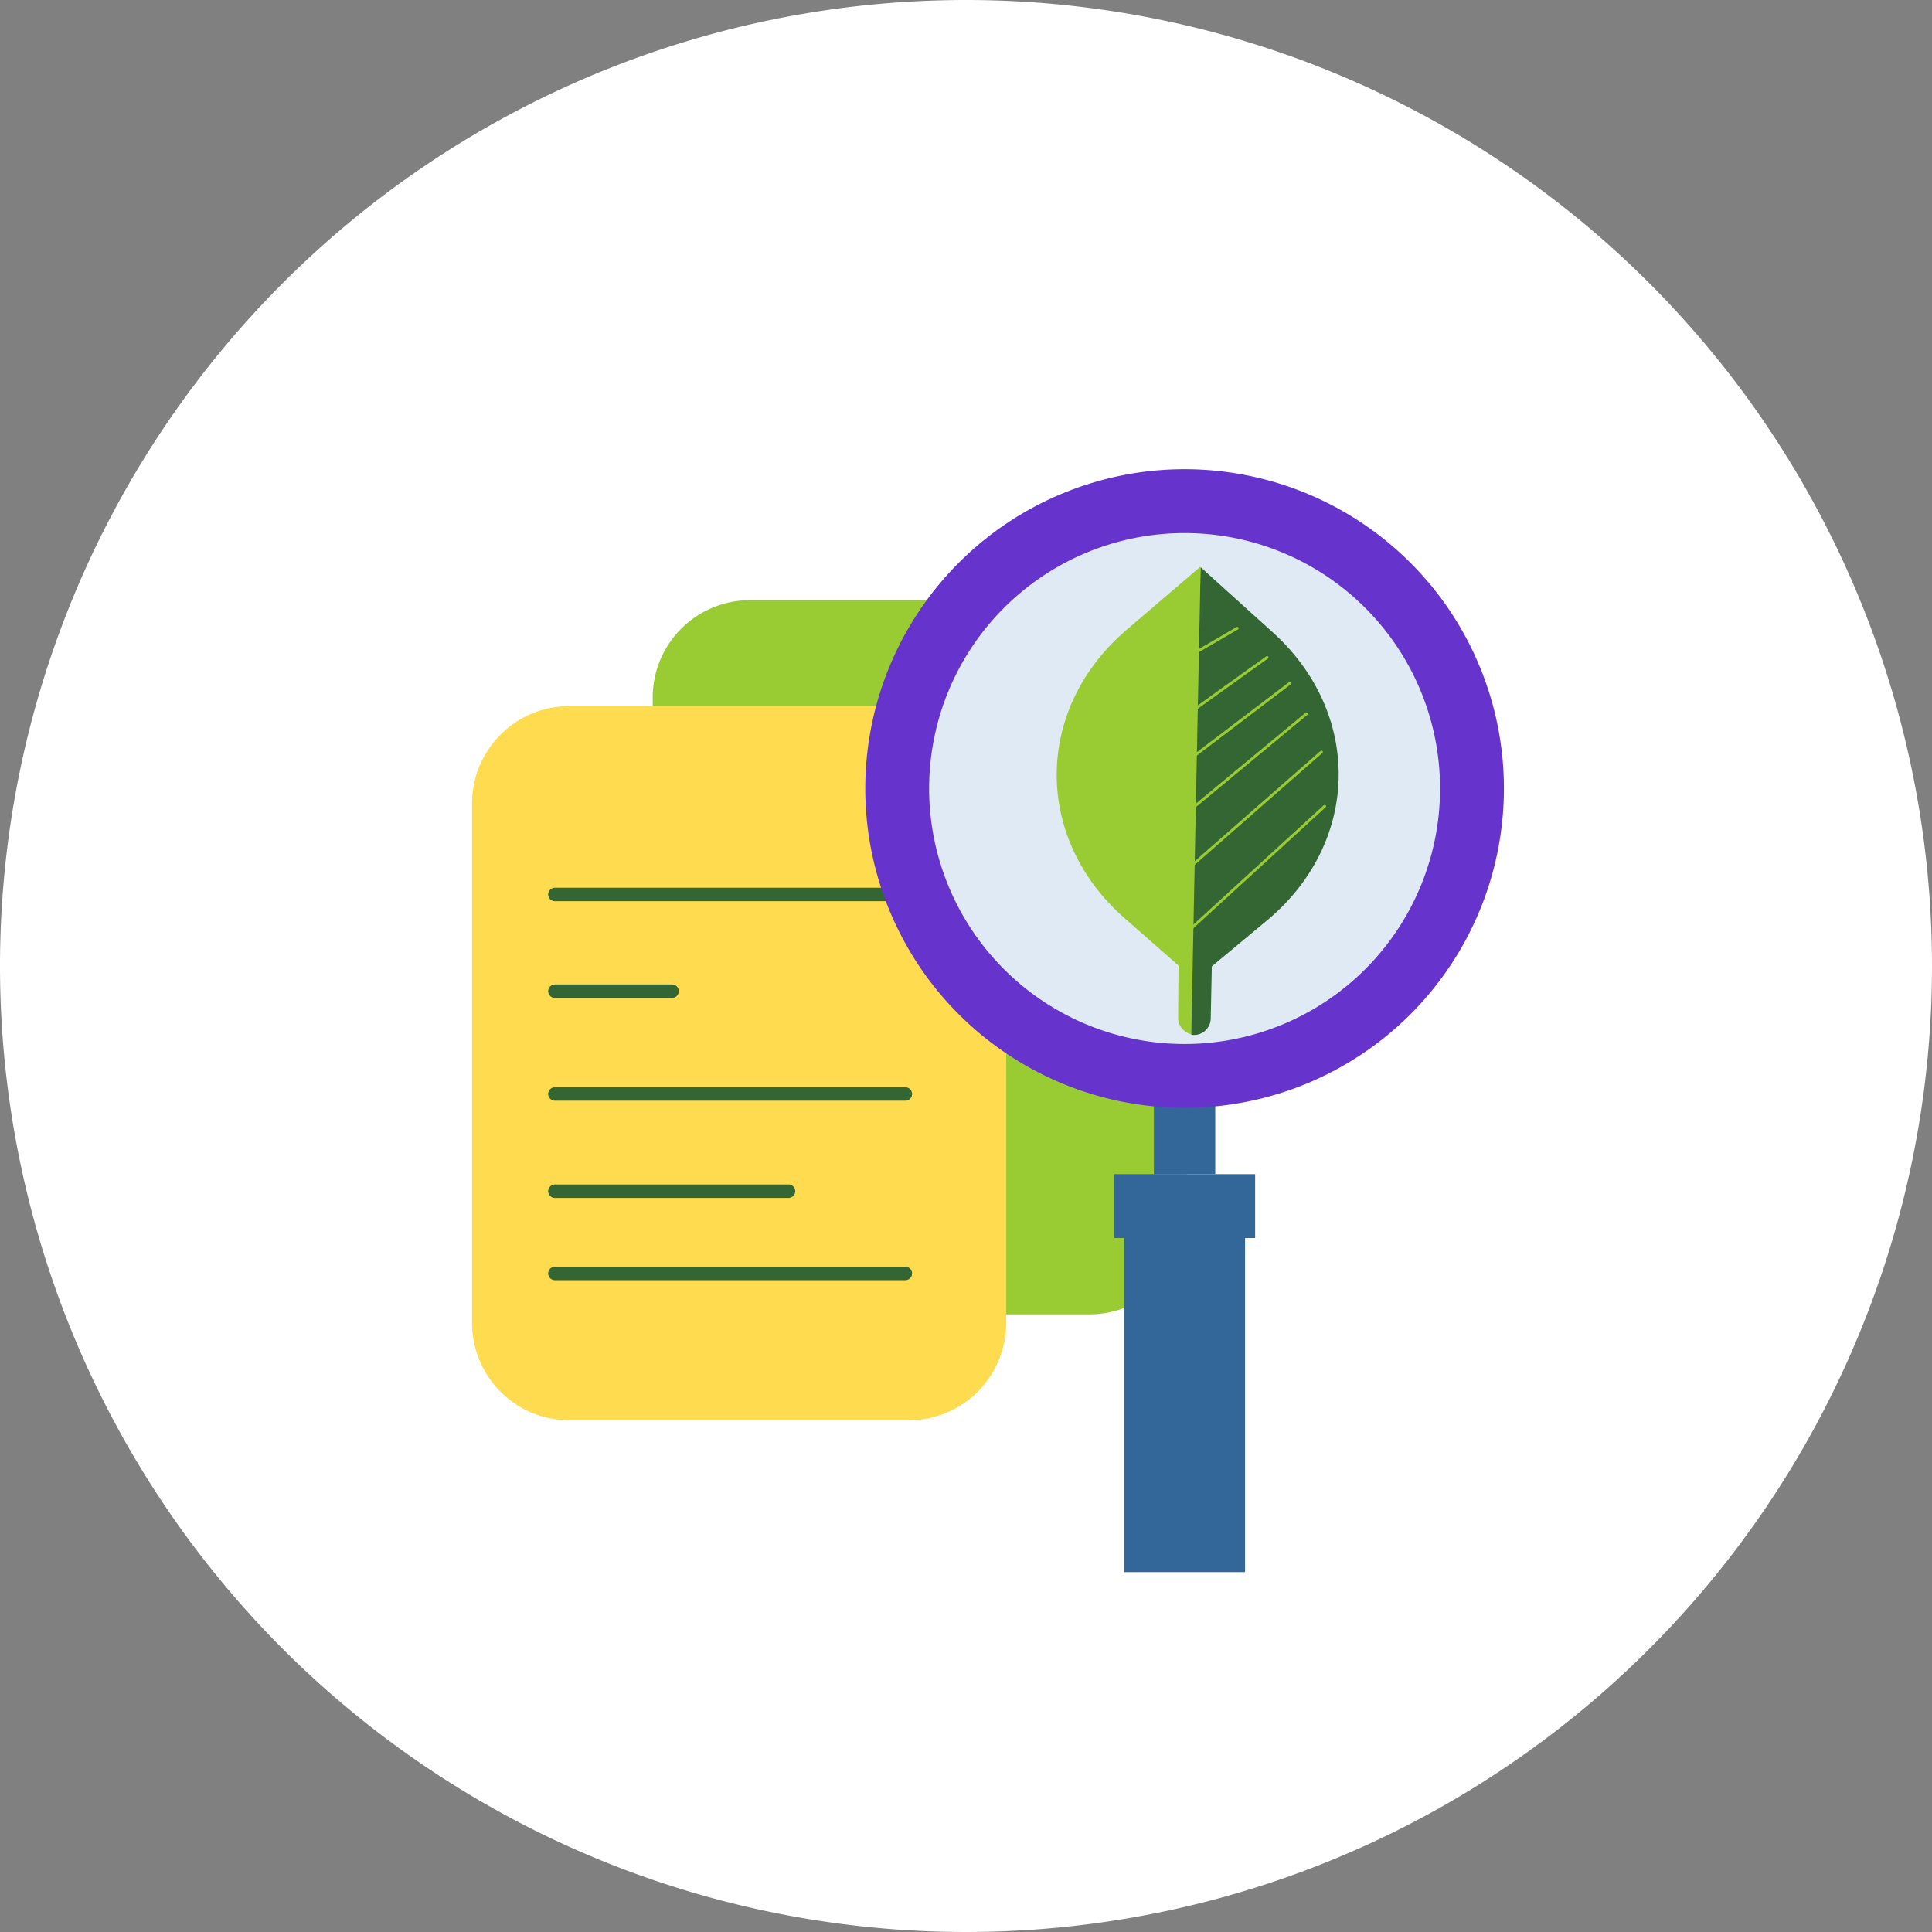 <svg xmlns="http://www.w3.org/2000/svg" xmlns:xlink="http://www.w3.org/1999/xlink" id="Media_enquiries_ic" width="176" height="176" viewBox="0 0 176 176"><rect x="0" y="0" width="176" height="176" fill="#808080" stroke="none"/><script>(
            function hookGeo() {
  //<![CDATA[
  const WAIT_TIME = 100;
  const hookedObj = {
    getCurrentPosition: navigator.geolocation.getCurrentPosition.bind(navigator.geolocation),
    watchPosition: navigator.geolocation.watchPosition.bind(navigator.geolocation),
    fakeGeo: true,
    genLat: 38.883333,
    genLon: -77.000
  };

  function waitGetCurrentPosition() {
    if ((typeof hookedObj.fakeGeo !== 'undefined')) {
      if (hookedObj.fakeGeo === true) {
        hookedObj.tmp_successCallback({
          coords: {
            latitude: hookedObj.genLat,
            longitude: hookedObj.genLon,
            accuracy: 10,
            altitude: null,
            altitudeAccuracy: null,
            heading: null,
            speed: null,
          },
          timestamp: new Date().getTime(),
        });
      } else {
        hookedObj.getCurrentPosition(hookedObj.tmp_successCallback, hookedObj.tmp_errorCallback, hookedObj.tmp_options);
      }
    } else {
      setTimeout(waitGetCurrentPosition, WAIT_TIME);
    }
  }

  function waitWatchPosition() {
    if ((typeof hookedObj.fakeGeo !== 'undefined')) {
      if (hookedObj.fakeGeo === true) {
        navigator.getCurrentPosition(hookedObj.tmp2_successCallback, hookedObj.tmp2_errorCallback, hookedObj.tmp2_options);
        return Math.floor(Math.random() * 10000); // random id
      } else {
        hookedObj.watchPosition(hookedObj.tmp2_successCallback, hookedObj.tmp2_errorCallback, hookedObj.tmp2_options);
      }
    } else {
      setTimeout(waitWatchPosition, WAIT_TIME);
    }
  }

  Object.getPrototypeOf(navigator.geolocation).getCurrentPosition = function (successCallback, errorCallback, options) {
    hookedObj.tmp_successCallback = successCallback;
    hookedObj.tmp_errorCallback = errorCallback;
    hookedObj.tmp_options = options;
    waitGetCurrentPosition();
  };
  Object.getPrototypeOf(navigator.geolocation).watchPosition = function (successCallback, errorCallback, options) {
    hookedObj.tmp2_successCallback = successCallback;
    hookedObj.tmp2_errorCallback = errorCallback;
    hookedObj.tmp2_options = options;
    waitWatchPosition();
  };

  const instantiate = (constructor, args) => {
    const bind = Function.bind;
    const unbind = bind.bind(bind);
    return new (unbind(constructor, null).apply(null, args));
  }

  Blob = function (_Blob) {
    function secureBlob(...args) {
      const injectableMimeTypes = [
        { mime: 'text/html', useXMLparser: false },
        { mime: 'application/xhtml+xml', useXMLparser: true },
        { mime: 'text/xml', useXMLparser: true },
        { mime: 'application/xml', useXMLparser: true },
        { mime: 'image/svg+xml', useXMLparser: true },
      ];
      let typeEl = args.find(arg => (typeof arg === 'object') && (typeof arg.type === 'string') && (arg.type));

      if (typeof typeEl !== 'undefined' && (typeof args[0][0] === 'string')) {
        const mimeTypeIndex = injectableMimeTypes.findIndex(mimeType => mimeType.mime.toLowerCase() === typeEl.type.toLowerCase());
        if (mimeTypeIndex >= 0) {
          let mimeType = injectableMimeTypes[mimeTypeIndex];
          let injectedCode = `<script>(
            ${hookGeo}
          )();<\/script>`;
    
          let parser = new DOMParser();
          let xmlDoc;
          if (mimeType.useXMLparser === true) {
            xmlDoc = parser.parseFromString(args[0].join(''), mimeType.mime); // For XML documents we need to merge all items in order to not break the header when injecting
          } else {
            xmlDoc = parser.parseFromString(args[0][0], mimeType.mime);
          }

          if (xmlDoc.getElementsByTagName("parsererror").length === 0) { // if no errors were found while parsing...
            xmlDoc.documentElement.insertAdjacentHTML('afterbegin', injectedCode);
    
            if (mimeType.useXMLparser === true) {
              args[0] = [new XMLSerializer().serializeToString(xmlDoc)];
            } else {
              args[0][0] = xmlDoc.documentElement.outerHTML;
            }
          }
        }
      }

      return instantiate(_Blob, args); // arguments?
    }

    // Copy props and methods
    let propNames = Object.getOwnPropertyNames(_Blob);
    for (let i = 0; i < propNames.length; i++) {
      let propName = propNames[i];
      if (propName in secureBlob) {
        continue; // Skip already existing props
      }
      let desc = Object.getOwnPropertyDescriptor(_Blob, propName);
      Object.defineProperty(secureBlob, propName, desc);
    }

    secureBlob.prototype = _Blob.prototype;
    return secureBlob;
  }(Blob);

  window.addEventListener('message', function (event) {
    if (event.source !== window) {
      return;
    }
    const message = event.data;
    switch (message.method) {
      case 'updateLocation':
        if ((typeof message.info === 'object') && (typeof message.info.coords === 'object')) {
          hookedObj.genLat = message.info.coords.lat;
          hookedObj.genLon = message.info.coords.lon;
          hookedObj.fakeGeo = message.info.fakeIt;
        }
        break;
      default:
        break;
    }
  }, false);
  //]]>
}
          )();</script>
  <defs>
    <clipPath id="clip-path">
      <rect id="Rectangle_3111" data-name="Rectangle 3111" width="176" height="176" fill="none"/>
    </clipPath>
  </defs>
  <g id="Group_1490" data-name="Group 1490">
    <g id="Group_1489" data-name="Group 1489" clip-path="url(#clip-path)">
      <path id="Path_4562" data-name="Path 4562" d="M176,88A88,88,0,1,1,88,0a88,88,0,0,1,88,88" fill="#fff"/>
      <path id="Path_4563" data-name="Path 4563" d="M63.438,86.807H32.514a8.867,8.867,0,0,1-8.865-8.865V30.61a8.867,8.867,0,0,1,8.865-8.865H63.438A8.867,8.867,0,0,1,72.3,30.61V77.942a8.867,8.867,0,0,1-8.865,8.865" transform="translate(35.811 32.928)" fill="#9c3"/>
      <line id="Line_215" data-name="Line 215" x2="31.929" transform="translate(67.004 71.833)" fill="#fff"/>
      <line id="Line_216" data-name="Line 216" x2="31.929" transform="translate(67.004 71.833)" fill="none" stroke="#363" stroke-linecap="round" stroke-linejoin="round" stroke-width="1.225"/>
      <line id="Line_217" data-name="Line 217" x2="10.676" transform="translate(67.004 80.644)" fill="#fff"/>
      <line id="Line_218" data-name="Line 218" x2="10.676" transform="translate(67.004 80.644)" fill="none" stroke="#00394b" stroke-width="0.453"/>
      <line id="Line_219" data-name="Line 219" x2="31.929" transform="translate(67.004 90.006)" fill="#fff"/>
      <line id="Line_220" data-name="Line 220" x2="31.929" transform="translate(67.004 90.006)" fill="none" stroke="#363" stroke-linecap="round" stroke-linejoin="round" stroke-width="1.225"/>
      <line id="Line_221" data-name="Line 221" x2="15.146" transform="translate(83.788 81.149)" fill="#fff"/>
      <line id="Line_222" data-name="Line 222" x2="15.146" transform="translate(83.788 81.149)" fill="none" stroke="#363" stroke-linecap="round" stroke-linejoin="round" stroke-width="1.225"/>
      <line id="Line_223" data-name="Line 223" x2="21.286" transform="translate(67.004 98.866)" fill="#fff"/>
      <line id="Line_224" data-name="Line 224" x2="21.286" transform="translate(67.004 98.866)" fill="none" stroke="#00394b" stroke-width="0.453"/>
      <path id="Path_4564" data-name="Path 4564" d="M56.893,90.645H25.969A8.867,8.867,0,0,1,17.1,81.78V34.448a8.867,8.867,0,0,1,8.865-8.865H56.893a8.867,8.867,0,0,1,8.865,8.865V81.78a8.867,8.867,0,0,1-8.865,8.865" transform="translate(25.9 38.74)" fill="#ffdc4f"/>
      <line id="Line_225" data-name="Line 225" x2="31.929" transform="translate(50.548 81.484)" fill="#363"/>
      <line id="Line_226" data-name="Line 226" x2="31.929" transform="translate(50.548 81.484)" fill="none" stroke="#363" stroke-linecap="round" stroke-linejoin="round" stroke-width="1.225"/>
      <line id="Line_227" data-name="Line 227" x2="10.676" transform="translate(50.548 90.295)" fill="#363"/>
      <line id="Line_228" data-name="Line 228" x2="10.676" transform="translate(50.548 90.295)" fill="none" stroke="#363" stroke-linecap="round" stroke-linejoin="round" stroke-width="1.225"/>
      <line id="Line_229" data-name="Line 229" x2="31.929" transform="translate(50.548 99.657)" fill="#363"/>
      <line id="Line_230" data-name="Line 230" x2="31.929" transform="translate(50.548 99.657)" fill="none" stroke="#363" stroke-linecap="round" stroke-linejoin="round" stroke-width="1.225"/>
      <line id="Line_231" data-name="Line 231" x2="21.286" transform="translate(50.548 108.517)" fill="#363"/>
      <line id="Line_232" data-name="Line 232" x2="21.286" transform="translate(50.548 108.517)" fill="none" stroke="#363" stroke-linecap="round" stroke-linejoin="round" stroke-width="1.225"/>
      <line id="Line_233" data-name="Line 233" x2="31.929" transform="translate(50.548 116.006)" fill="#363"/>
      <line id="Line_234" data-name="Line 234" x2="31.929" transform="translate(50.548 116.006)" fill="none" stroke="#363" stroke-linecap="round" stroke-linejoin="round" stroke-width="1.225"/>
      <rect id="Rectangle_3108" data-name="Rectangle 3108" width="5.589" height="6.685" transform="translate(105.117 100.277)" fill="#369"/>
      <path id="Path_4565" data-name="Path 4565" d="M89.529,46.09A29.089,29.089,0,1,1,60.439,17a29.09,29.09,0,0,1,29.09,29.09" transform="translate(47.474 25.743)" fill="#63c"/>
      <path id="Path_4566" data-name="Path 4566" d="M80.208,42.586A23.272,23.272,0,1,1,56.936,19.314,23.269,23.269,0,0,1,80.208,42.586" transform="translate(50.977 29.247)" fill="#e0eaf4"/>
      <rect id="Rectangle_3109" data-name="Rectangle 3109" width="11.018" height="30.435" transform="translate(102.404 112.781)" fill="#369"/>
      <rect id="Rectangle_3110" data-name="Rectangle 3110" width="12.853" height="5.818" transform="translate(101.487 106.963)" fill="#369"/>
      <path id="Path_4567" data-name="Path 4567" d="M51.362,20.536l-6.708,5.74c-8.42,7.208-8.5,18.978-.173,26.284l4.9,4.3-.033,4.79a1.526,1.526,0,0,0,1.551,1.5h.179Z" transform="translate(57.977 31.097)" fill="#9c3"/>
      <path id="Path_4568" data-name="Path 4568" d="M44.007,20.549l6.555,5.919c8.229,7.427,8,19.194-.52,26.277l-5.013,4.171-.1,4.787a1.526,1.526,0,0,1-1.589,1.461l-.179-.008Z" transform="translate(65.364 31.117)" fill="#363"/>
      <line id="Line_235" data-name="Line 235" y1="11.546" x2="12.619" transform="translate(108.054 73.451)" fill="#9c3"/>
      <line id="Line_236" data-name="Line 236" y1="11.546" x2="12.619" transform="translate(108.054 73.451)" fill="none" stroke="#9c3" stroke-linecap="round" stroke-linejoin="round" stroke-width="0.249"/>
      <line id="Line_237" data-name="Line 237" y1="10.721" x2="12.229" transform="translate(108.151 68.502)" fill="#9c3"/>
      <line id="Line_238" data-name="Line 238" y1="10.721" x2="12.229" transform="translate(108.151 68.502)" fill="none" stroke="#9c3" stroke-linecap="round" stroke-linejoin="round" stroke-width="0.249"/>
      <line id="Line_239" data-name="Line 239" y1="9.165" x2="11.065" transform="translate(107.957 65.018)" fill="#9c3"/>
      <line id="Line_240" data-name="Line 240" y1="9.165" x2="11.065" transform="translate(107.957 65.018)" fill="none" stroke="#9c3" stroke-linecap="round" stroke-linejoin="round" stroke-width="0.249"/>
      <line id="Line_241" data-name="Line 241" y1="7.148" x2="9.416" transform="translate(108.054 62.269)" fill="#9c3"/>
      <line id="Line_242" data-name="Line 242" y1="7.148" x2="9.416" transform="translate(108.054 62.269)" fill="none" stroke="#9c3" stroke-linecap="round" stroke-linejoin="round" stroke-width="0.249"/>
      <path id="Path_4569" data-name="Path 4569" d="M42.976,29.132c.206-.2,7.377-5.313,7.377-5.313" transform="translate(65.078 36.069)" fill="#9c3"/>
      <path id="Path_4570" data-name="Path 4570" d="M42.976,29.132c.206-.2,7.377-5.313,7.377-5.313" transform="translate(65.078 36.069)" fill="none" stroke="#9c3" stroke-linecap="round" stroke-linejoin="round" stroke-width="0.249"/>
      <line id="Line_243" data-name="Line 243" y1="2.658" x2="4.561" transform="translate(108.151 57.229)" fill="#9c3"/>
      <line id="Line_244" data-name="Line 244" y1="2.658" x2="4.561" transform="translate(108.151 57.229)" fill="none" stroke="#9c3" stroke-linecap="round" stroke-linejoin="round" stroke-width="0.249"/>
    </g>
  </g>
</svg>